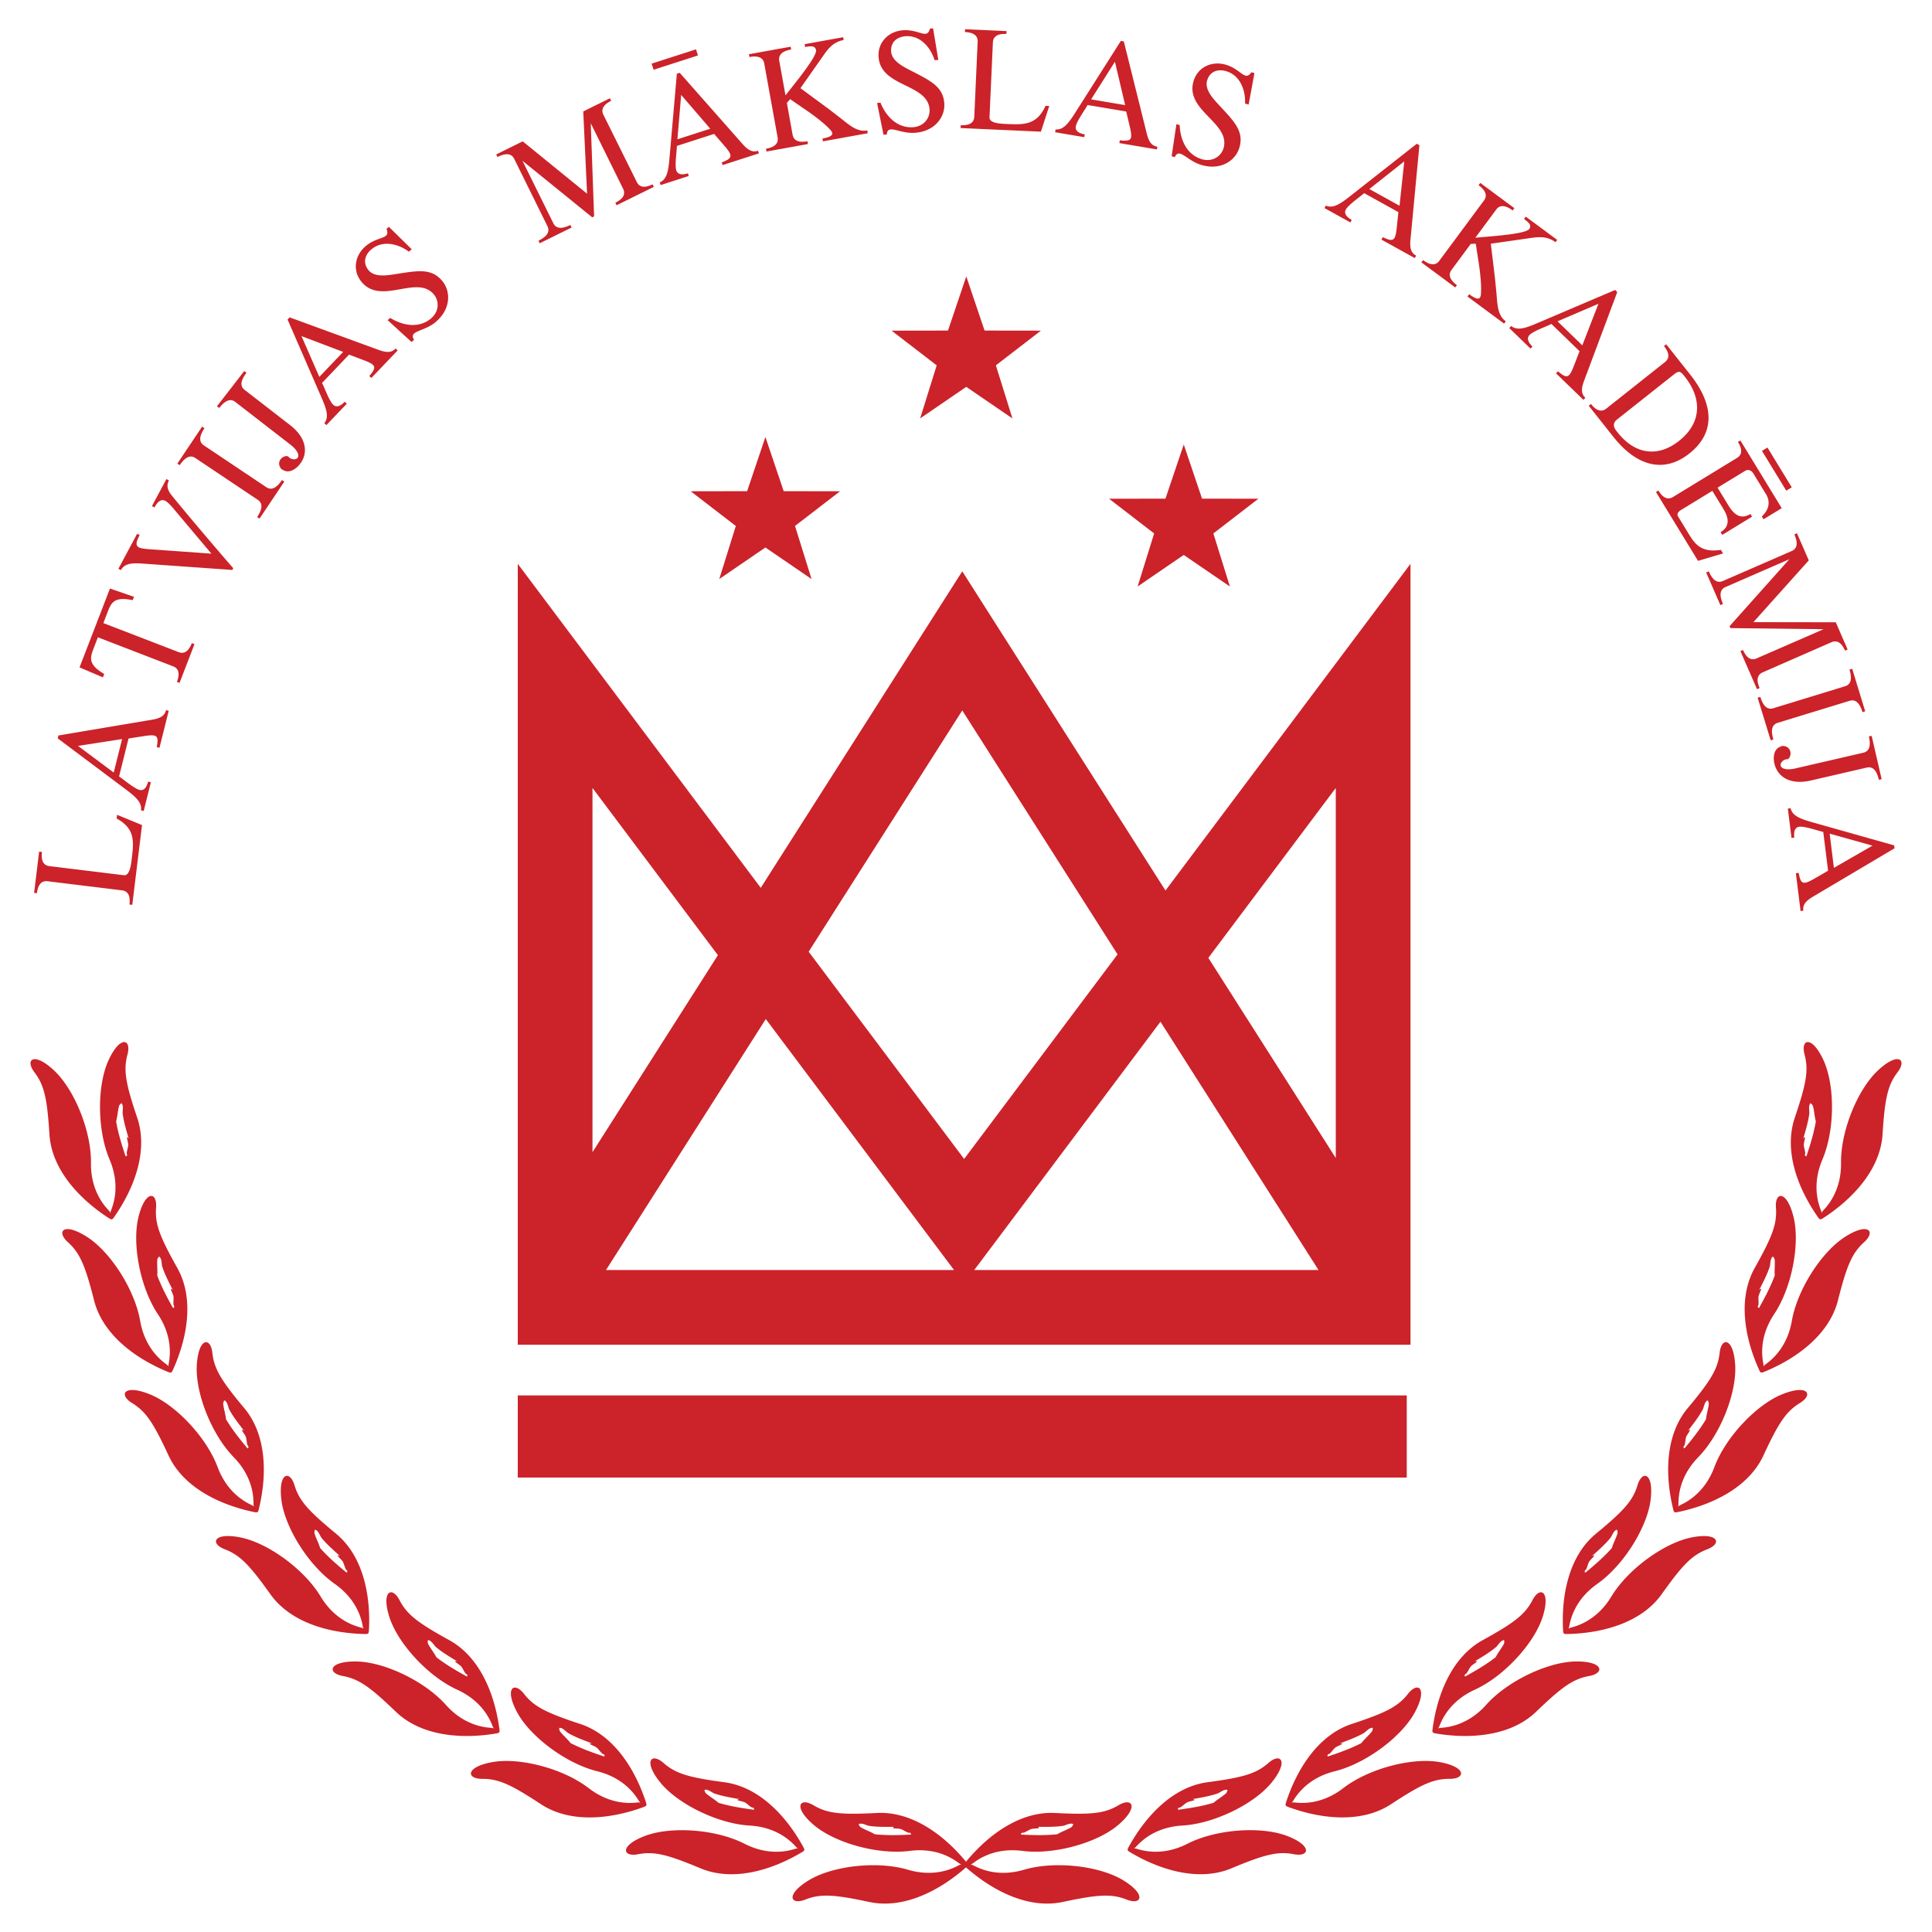 <svg xmlns="http://www.w3.org/2000/svg" width="2500" height="2500" viewBox="0 0 192.756 192.756"><g fill-rule="evenodd" clip-rule="evenodd"><path fill="#fff" d="M0 0h192.756v192.756H0V0z"/><path d="M134.018 65.198L116.28 88.847 99.148 61.938 96.005 57l-3.144 4.938-16.96 26.64-17.535-23.38-6.708-8.944v77.911H140.725V56.254l-6.707 8.944zm-.747 13.416v36.923l-12.715-19.971 12.715-16.952zm-34.097 45.464l16.605-22.141 15.77 24.773h-34.35l1.975-2.632zm-3.989 2.633H60.461l15.942-25.041 16.807 22.408 1.975 2.633zm.82-55.832l15.495 24.34-15.308 20.412-15.511-20.68 15.324-24.072zm-36.893 44.074V78.614l12.513 16.684-12.513 19.655z" fill="#cc2229"/><path fill="#cc2229" d="M76.365 43.601l1.825 5.404 5.624.008-4.496 3.463 1.651 5.294-4.603-3.148-4.604 3.148 1.651-5.294-4.496-3.462 5.623-.009 1.825-5.404zM96.406 27.577l1.824 5.403 5.625.008-4.496 3.464 1.651 5.293-4.603-3.148-4.604 3.148 1.651-5.293-4.496-3.463 5.623-.009 1.825-5.403zM118.104 44.347l1.824 5.403 5.625.008-4.496 3.463 1.65 5.294-4.603-3.148-4.604 3.148 1.65-5.293-4.496-3.463 5.625-.009 1.825-5.403zM140.352 147.416v-8.197H51.658v8.197h88.694zM12.917 90.242c.132-1.08-.314-1.36-.744-1.412l-7.428-.908c-.429-.052-.929.112-1.062 1.192l-.281-.035.503-4.113.281.034c-.132 1.08.314 1.36.744 1.413l7.428.908c.414.051.646-.492.758-1.409.229-1.879.449-3.189-1.479-4.25l.045-.369 2.488 1.024-.973 7.96-.28-.035zM16.558 70.85l.274.069-.921 3.687-.275-.069c.25-1.243-.029-1.297-1.453-1.069l-1.359.214-.946 3.789c.502.325 1.511 1.207 2.046 1.34.477.119.73-.34.853-.832l.275.068-.715 2.863-.275-.068c.152-.915-.81-1.554-2.064-2.498L5.76 73.668l.072-.289 8.965-1.51c.658-.112 1.601-.199 1.761-1.019zm-4.377 2.886l-4.396.684 3.562 2.656.834-3.34zM17.913 68.132l-.264-.102c.392-1.015.027-1.395-.376-1.55l-7.508-2.896-.386 1.001c-.397 1.029-.644 1.669 1.018 2.661l-.129.333-2.331-.995 3.035-7.869 2.396.828-.129.333c-1.897-.38-2.144.259-2.541 1.288l-.386 1.001 7.508 2.896c.403.156.928.119 1.32-.896l.264.102-1.491 3.865zM12.063 56.881l-.25-.134 1.871-3.496.25.134c-.45.841-.356 1.077-.042 1.246.276.147 1.548.203 1.875.225l5.324.382-3.679-4.37c-.213-.266-.62-.737-.922-.899-.5-.268-.875.276-1.079.657l-.25-.133 1.442-2.694.25.134c-.317.625-.051 1.105.362 1.597 1.806 2.217 4.55 5.428 6.056 7.164l-.091.171-8.812-.625c-.978-.069-1.897-.12-2.305.641zM28.129 47.894l.235.157-2.471 3.691-.235-.158c.688-1.028.416-1.479.057-1.719l-6.217-4.162c-.359-.24-.88-.32-1.568.708l-.235-.157 2.471-3.691.235.158c-.688 1.028-.416 1.479-.057 1.719l6.217 4.162c.359.24.88.32 1.568-.708zM29.923 46.303c-.273.354-.942.948-1.587.637l-.204-.102c-.283-.219-.395-.683-.139-1.013.274-.354.707-.377.796-.25.169.244.705.356.896.109.265-.342-.191-.921-.674-1.295l-5.526-4.281c-.342-.265-.855-.38-1.613.598l-.224-.173 2.72-3.511.224.173c-.757.979-.517 1.447-.175 1.712l4.524 3.504c1.673 1.297 1.822 2.808.982 3.892zM39.468 34.766l.205.195-2.623 2.749-.205-.195c.832-.958.616-1.142-.734-1.648l-1.287-.486-2.695 2.825c.276.531.717 1.796 1.115 2.177.356.339.803.065 1.152-.301l.205.196-2.037 2.134-.205-.195c.583-.72.064-1.751-.56-3.191l-3.109-7.147.206-.215 8.537 3.12c.628.226 1.491.617 2.035-.018zm-5.23.344l-4.159-1.578 1.782 4.069 2.377-2.491zM38.935 31.718c1.24.772 2.842 1.071 4.058.063.929-.77.895-2.096-.11-2.772-1.802-1.216-4.991 1.31-6.808-.882-.941-1.136-.681-2.667.443-3.599 1.217-1.008 2.471-.615 2.043-1.692l.241-.199 2.278 2.235-.287.238c-1.148-.849-2.656-1.128-3.724-.244-.688.57-.891 1.377-.292 2.1.552.666 1.665.537 2.405.426 2.341-.352 3.805-.733 4.946.644.855 1.032.879 2.813-.682 4.106-1.193.989-2.714.835-2.134 1.769l-.252.209-2.389-2.182.264-.22zM65.109 18.39l.125.254-3.715 1.835-.125-.253c.976-.482.965-1.008.773-1.396l-3.228-6.534.335 9.293-.187.093-6.959-5.639 3.077 6.227c.191.387.603.716 1.699.175l.125.254-3.18 1.571-.126-.254c1.096-.542 1.085-1.068.894-1.456l-3.313-6.708c-.192-.388-.604-.716-1.673-.188l-.125-.254 2.646-1.307 6.421 5.223-.381-8.207 2.659-1.314.126.254c-.976.482-.965 1.009-.773 1.396l3.328 6.701c.189.387.601.716 1.577.234zM75.626 15.035l.087.269-3.618 1.166-.087-.269c1.188-.446 1.086-.711.14-1.8l-.898-1.041-3.717 1.198c-.011.598-.227 1.92-.057 2.446.15.468.674.44 1.156.285l.087.27-2.809.905-.087-.27c.857-.354.892-1.508 1.03-3.072l.677-7.767.284-.091 6.017 6.815c.442.499 1.014 1.254 1.795.956zm-4.763-2.193L67.96 9.471l-.375 4.427 3.278-1.056zm-5.851-6.493l4.427-1.426.196.61-4.426 1.426-.197-.61zM80.56 14.092l.05.279-4.136.748-.05-.278c1.1-.199 1.235-.708 1.158-1.134l-1.331-7.361c-.076-.426-.381-.856-1.48-.657l-.05-.278 4.165-.753.05.278c-1.129.204-1.264.713-1.188 1.139l.623 3.446c.495-.695 3.17-3.829 3.045-4.518-.098-.542-.701-.358-1.088-.318l-.05-.279 3.843-.694.05.279c-1.068.208-1.542.854-2.131 1.703l-2.18 3.104 2.76 2.03 1.179.908c.916.713 1.688 1.466 2.73 1.278l.05.278-4.473.809-.051-.279c1.085-.196 1.125-.476.819-.83-.538-.629-1.691-1.481-2.366-1.95l-1.677-1.15-.326.377.572 3.167c.078.426.382.856 1.483.656zM87.847 10.249c.545 1.355 1.663 2.541 3.24 2.444 1.205-.073 1.959-1.165 1.546-2.304-.737-2.045-4.804-1.886-4.978-4.728-.09-1.472 1.023-2.556 2.481-2.645 1.576-.097 2.357.96 2.647-.162l.312-.02.521 3.148-.371.023c-.427-1.363-1.481-2.478-2.864-2.393-.891.055-1.531.588-1.473 1.525.052.863 1.027 1.415 1.69 1.763 2.098 1.096 3.506 1.652 3.615 3.437.082 1.339-.949 2.791-2.972 2.914-1.547.095-2.685-.925-2.767.169l-.327.02-.642-3.171.342-.02zM95.853 12.491c1.087.049 1.333-.417 1.352-.849l.336-7.476c.02-.432-.182-.919-1.269-.968l.012-.283 4.14.187-.012.283c-1.088-.049-1.332.417-1.352.85l-.338 7.476c-.018.417.541.606 1.463.648 1.893.085 3.215.205 4.127-1.799l.371.017-.832 2.559-8.011-.361.013-.284zM115.473 14.631l-.047.279-3.748-.634.047-.279c1.26.152 1.293-.129.955-1.532l-.318-1.339-3.852-.65c-.285.526-1.086 1.6-1.178 2.144-.082.485.395.702.895.786l-.047.279-2.91-.492.047-.279c.924.081 1.486-.928 2.33-2.251l4.182-6.581.295.05 2.197 8.823c.161.647.322 1.581 1.152 1.676zm-3.215-4.142l-1.021-4.331-2.375 3.757 3.396.574zM117.697 12.484c.053 1.46.701 2.956 2.217 3.401 1.158.34 2.238-.43 2.238-1.642.002-2.174-3.877-3.408-3.074-6.139.416-1.416 1.83-2.056 3.232-1.645 1.516.445 1.891 1.706 2.545.748l.301.088-.58 3.139-.357-.105c.061-1.427-.551-2.834-1.881-3.225-.857-.252-1.641.031-1.904.932-.244.829.484 1.681.99 2.233 1.6 1.744 2.736 2.746 2.23 4.461-.377 1.288-1.842 2.302-3.785 1.731-1.488-.437-2.211-1.784-2.66-.782l-.314-.092.475-3.201.327.098zM141.289 25.5l-.137.248-3.326-1.841.139-.248c1.137.562 1.26.307 1.408-1.128l.145-1.368-3.416-1.892c-.445.401-1.557 1.148-1.824 1.631-.238.43.141.793.584 1.039l-.137.248-2.582-1.43.137-.248c.844.383 1.711-.382 2.945-1.35l6.129-4.819.26.145-.855 9.051c-.062.663-.222 1.597.53 1.962zm-1.658-4.973l.473-4.424-3.484 2.756 3.011 1.668zM145.359 28.452l-.168.228-3.377-2.502.168-.228c.898.665 1.363.415 1.619.068l4.453-6.012c.258-.347.361-.864-.537-1.529l.17-.228 3.4 2.519-.168.228c-.922-.683-1.387-.433-1.643-.085l-2.086 2.814c.846-.115 4.961-.313 5.379-.875.328-.443-.219-.756-.514-1.011l.17-.227 3.137 2.324-.168.227c-.883-.635-1.68-.539-2.701-.386l-3.754.538.41 3.401.146 1.48c.107 1.156.088 2.235.938 2.865l-.168.227-3.652-2.706.168-.228c.887.657 1.117.494 1.166.029.09-.823-.08-2.247-.201-3.06l-.309-2.01-.498.021-1.916 2.587c-.257.35-.36.866.536 1.531zM158.174 39.688l-.197.204-2.73-2.644.197-.204c.951.838 1.139.625 1.654-.722l.494-1.284-2.805-2.716c-.533.272-1.801.704-2.186 1.1-.342.354-.07.802.293 1.155l-.195.203-2.121-2.052.197-.204c.715.589 1.75.077 3.195-.537l7.17-3.057.215.207-3.184 8.515c-.232.628-.628 1.488.003 2.036zm-.307-5.232l1.609-4.147-4.082 1.752 2.473 2.395zM158.729 40.305c.676.853 1.189.731 1.527.463l5.863-4.647c.34-.268.574-.74-.102-1.593l.223-.175 2.387 3.013c2.371 2.99 2.545 5.8-.084 7.883-2.371 1.88-5.092 1.469-7.572-1.661l-2.463-3.106.221-.177zm2.46 2.576c1.783 2.466 4.16 2.826 6.332 1.104 2.291-1.814 2.285-4.244.572-6.405-.445-.561-.562-.638-1.123-.193l-5.654 4.48c-.431.342-.318.748-.127 1.014zM165.459 48.939c.566.929 1.09.871 1.459.646l6.387-3.899c.369-.225.658-.665.092-1.593l.242-.147 4.125 6.754-1.82 1.111-.17-.28c.602-.56.955-1.352.412-2.242l-1.252-2.048c-.193-.318-.52-.451-.838-.256l-2.734 1.67 1.096 1.793c.52.853 1.191 1.438 2.184.832l.164.267-2.977 1.818-.164-.267c.992-.606.791-1.479.271-2.331l-1.096-1.793-3.129 1.911c-.229.14-.449.379-.295.633l1.025 1.679c.621 1.018 1.225 1.977 3.252 1.664l.219.356-2.5.74-4.195-6.869.242-.149zm10.881-4.287l2.424 3.969-.547.334-2.424-3.969.547-.334zM175.557 68.648l-.26.113-1.656-3.799.26-.113c.436.998.963 1.012 1.357.839l6.684-2.912-9.301-.11-.082-.191 5.965-6.681-6.367 2.774c-.396.173-.744.568-.256 1.688l-.26.113-1.416-3.252.26-.113c.488 1.121 1.014 1.135 1.41.962l6.859-2.989c.396-.173.744-.568.268-1.662l.26-.113 1.18 2.706-5.525 6.163 8.217.013 1.184 2.719-.26.113c-.434-.998-.961-1.012-1.357-.84l-6.854 3.003c-.396.176-.746.571-.31 1.569zM176.932 73.777l-.27.083-1.303-4.247.271-.083c.361 1.183.883 1.256 1.297 1.13l7.154-2.192c.412-.126.803-.48.441-1.663l.27-.083 1.301 4.247-.27.083c-.363-1.183-.885-1.257-1.297-1.13l-7.154 2.192c-.411.127-.802.48-.44 1.663zM177.029 76.17c-.102-.436-.139-1.33.51-1.632l.207-.094c.35-.081.779.126.873.532.102.436-.154.786-.311.776-.297-.024-.721.32-.65.625.096.421.834.435 1.43.297l6.811-1.573c.422-.098.836-.423.559-1.628l.275-.063 1 4.328-.277.064c-.277-1.206-.793-1.316-1.215-1.219l-5.576 1.289c-2.063.474-3.327-.366-3.636-1.702zM179.924 90.857l-.281.035-.469-3.771.281-.035c.217 1.25.494 1.2 1.742.475l1.191-.688-.482-3.875c-.586-.122-1.844-.582-2.391-.514-.488.061-.559.58-.498 1.083l-.279.035-.365-2.928.281-.035c.188.908 1.316 1.158 2.826 1.587l7.502 2.117.035.295-7.818 4.635c-.574.341-1.422.762-1.275 1.584zm3.045-4.268l3.854-2.221-4.277-1.196.423 3.417zM129.078 184.994c-1.602-.309-2.93.035-6.211 1.406-3.283 1.373-7.182.162-10.182-1.643a.506.506 0 0 1-.145-.127c-.051-.031-.057-.111.021-.27 1.654-3.064 4.387-6.072 7.916-6.547 3.531-.473 4.85-.846 6.07-1.918 1.221-1.074 2.062-.199.332 1.939-1.732 2.141-5.727 4.117-8.92 4.301-3.133.18-4.498 2.031-4.693 2.193a1.435 1.435 0 0 1-.121.086c.064.002.121.008.16.014.252.041 2.381.945 5.17-.479 2.844-1.451 7.297-1.764 9.889-.795 2.591.971 2.318 2.149.714 1.84zm-10.017-5.572c.018.092.127.166.127.166-.232.107-.514.129-.746.236-.258.143-.438.365-.695.508l-.152.029c-.086.047-.088.205-.057.199 1.201-.162 2.367-.348 3.535-.693.406-.359.865-.604 1.271-.965.076-.109.162-.314.096-.334-.357-.059-.648.248-.973.373-.832.281-1.66.404-2.486.561.031-.006.056-.043.08-.08z"/><path d="M144.635 177.475c-1.631-.008-2.873.574-5.846 2.527s-7.029 1.48-10.311.262a.502.502 0 0 1-.164-.1c-.057-.021-.076-.1-.029-.27 1.062-3.316 3.193-6.775 6.576-7.893 3.383-1.115 4.611-1.725 5.613-3.004s1.99-.576.684 1.846c-1.309 2.422-4.869 5.102-7.977 5.871-3.045.752-4.047 2.824-4.209 3.02a1.19 1.19 0 0 1-.102.105c.062-.008.119-.014.158-.016.256-.006 2.514.492 4.992-1.422 2.529-1.951 6.85-3.076 9.574-2.602s2.674 1.683 1.041 1.676zm-10.871-3.631c.033.086.154.141.154.141-.209.146-.48.219-.689.367-.227.188-.361.441-.59.629-.057.021-.086.033-.145.057-.076.062-.049.219-.02.207 1.152-.381 2.264-.779 3.348-1.334.332-.428.74-.754 1.072-1.182.053-.121.102-.34.033-.346-.363.008-.592.363-.889.543-.766.432-1.555.705-2.34 1.01.031-.012.048-.051.066-.092z" fill="#cc2229"/><path d="M158.541 167.219c-1.605.293-2.719 1.096-5.281 3.562-2.562 2.465-6.635 2.748-10.084 2.154a.545.545 0 0 1-.182-.068c-.059-.01-.092-.082-.078-.258.434-3.455 1.893-7.248 5.012-8.969 3.119-1.719 4.215-2.545 4.963-3.986.75-1.443 1.852-.932 1.012 1.689s-3.848 5.91-6.758 7.236c-2.855 1.303-3.457 3.523-3.582 3.746a1.879 1.879 0 0 1-.08.121c.061-.02.115-.035.154-.045.248-.053 2.561.021 4.645-2.316 2.125-2.383 6.164-4.285 8.93-4.32 2.767-.035 2.934 1.163 1.329 1.454zm-11.353-1.567c.049.08.178.109.178.109-.178.184-.432.305-.611.488-.188.227-.273.5-.463.727l-.131.082c-.064.076-.008.225.018.207 1.062-.586 2.082-1.182 3.045-1.926.248-.484.588-.877.836-1.361.031-.127.037-.352-.031-.346-.355.074-.516.467-.771.699-.674.564-1.4.979-2.115 1.422.025-.015.035-.058.045-.101z" fill="#cc2229"/><path d="M170.322 154.578c-1.525.584-2.471 1.576-4.535 4.473s-6.016 3.924-9.518 3.977a.574.574 0 0 1-.189-.033c-.059 0-.105-.064-.125-.24-.209-3.477.525-7.473 3.275-9.738 2.748-2.264 3.674-3.277 4.145-4.832.469-1.557 1.646-1.258 1.305 1.475-.344 2.73-2.693 6.516-5.311 8.357-2.566 1.805-2.75 4.1-2.83 4.34a1.207 1.207 0 0 1-.057.137c.055-.033.105-.059.143-.074.236-.098 2.521-.451 4.139-3.133 1.65-2.732 5.27-5.348 7.982-5.891 2.713-.546 3.1.6 1.576 1.182zm-11.449.551c.062.068.195.076.195.076-.143.213-.369.379-.512.592-.143.258-.178.541-.32.799l-.115.105c-.047.086.035.221.057.199.936-.771 1.828-1.545 2.639-2.453.154-.521.416-.971.572-1.492.004-.131-.029-.352-.096-.334-.336.139-.42.553-.631.83-.557.678-1.195 1.221-1.816 1.787.023-.021.025-.064.027-.109z" fill="#cc2229"/><path d="M179.572 139.984c-1.393.854-2.139 2.004-3.635 5.23-1.496 3.229-5.189 4.965-8.621 5.66a.516.516 0 0 1-.191.004c-.059.01-.117-.045-.168-.213-.846-3.379-.859-7.443 1.426-10.174 2.285-2.732 3.006-3.898 3.184-5.514.176-1.617 1.387-1.539 1.553 1.207.168 2.748-1.445 6.902-3.68 9.193-2.189 2.248-1.947 4.537-1.982 4.787a1.569 1.569 0 0 1-.031.145 1.3 1.3 0 0 1 .129-.098c.213-.141 2.395-.908 3.49-3.842 1.119-2.99 4.195-6.227 6.76-7.26 2.565-1.033 3.157.022 1.766.875zm-11.152 2.651c.076.057.205.037.205.037-.1.236-.291.441-.393.676-.092.281-.074.566-.168.846l-.094.123c-.031.094.074.211.094.188.777-.932 1.512-1.855 2.141-2.898.057-.539.23-1.031.287-1.57-.02-.131-.094-.342-.154-.311-.305.197-.312.619-.467.93-.424.77-.951 1.42-1.457 2.092.02-.027.014-.07.006-.113z" fill="#cc2229"/><path d="M185.977 123.938c-1.211 1.094-1.732 2.363-2.607 5.811-.877 3.447-4.188 5.836-7.432 7.15a.49.49 0 0 1-.189.037c-.055.023-.123-.02-.203-.178-1.455-3.164-2.217-7.156-.473-10.262 1.742-3.107 2.238-4.385 2.113-6.006s1.08-1.768 1.75.902-.15 7.049-1.924 9.713c-1.738 2.611-1.08 4.816-1.068 5.07.002.037.002.09-.002.146.039-.049.078-.092.105-.119.186-.178 2.188-1.334 2.725-4.418.549-3.146 2.977-6.893 5.309-8.383 2.329-1.487 3.107-.559 1.896.537zm-10.473 4.658c.084.041.209-.002.209-.002-.055.25-.207.486-.262.738-.041.291.031.568-.01.859l-.068.141c-.014.098.111.193.125.166.594-1.059 1.145-2.102 1.57-3.242-.045-.543.037-1.057-.008-1.598-.041-.125-.154-.318-.209-.277-.262.252-.191.668-.287 1.002-.275.834-.674 1.568-1.047 2.322.014-.027.001-.068-.013-.109z" fill="#cc2229"/><path d="M189.316 106.984c-.988 1.299-1.268 2.641-1.494 6.191-.225 3.549-3.041 6.506-5.986 8.396a.512.512 0 0 1-.18.072c-.051.031-.123.002-.232-.139-2.012-2.842-3.496-6.625-2.355-9.998 1.141-3.375 1.393-4.723.973-6.293-.422-1.57.736-1.938 1.887.564 1.148 2.5 1.148 6.957-.104 9.902-1.227 2.887-.174 4.932-.115 5.18.01.035.018.088.023.145a1.36 1.36 0 0 1 .084-.137c.148-.209 1.902-1.713 1.863-4.846-.039-3.191 1.656-7.322 3.674-9.215s2.951-1.122 1.962.178zm-9.435 6.506c.09.025.205-.039.205-.039-.008.256-.113.518-.121.773.014.295.135.555.148.848l-.043.15c.006.098.146.17.154.141.389-1.15.738-2.277.945-3.477-.143-.525-.156-1.045-.299-1.568-.064-.115-.211-.285-.258-.234-.213.295-.064.691-.098 1.037-.117.871-.373 1.668-.6 2.477.01-.03-.012-.069-.033-.108zM112.039 187.582c-2.367-1.43-6.803-1.943-9.865-1.039-3.004.885-4.928-.396-5.168-.482a1.354 1.354 0 0 0-.156-.043 2.13 2.13 0 0 0 .134-.062c.221-.123 1.905-1.691 5.018-1.291 3.174.406 7.463-.801 9.559-2.584 2.096-1.785 1.43-2.799.031-1.969-1.396.83-2.762.953-6.318.77-3.51-.184-6.707 2.201-8.896 4.863-2.189-2.662-5.386-5.047-8.895-4.863-3.557.184-4.922.061-6.32-.77s-2.064.184.032 1.969c2.096 1.783 6.386 2.99 9.559 2.584 3.112-.4 4.796 1.168 5.018 1.291.033.018.08.039.133.062a1.33 1.33 0 0 0-.155.043c-.24.086-2.165 1.367-5.168.482-3.063-.904-7.499-.391-9.867 1.039s-1.881 2.535-.363 1.938c1.519-.6 2.886-.504 6.365.238 3.459.74 7.046-1.143 9.66-3.449 2.614 2.307 6.2 4.189 9.659 3.449 3.479-.742 4.848-.838 6.365-.238 1.521.597 2.007-.508-.362-1.938zm-10.07-4.73h.154c.279-.094.498-.279.777-.373.248-.062.527-.031.775-.094 0 0-.055-.055-.08-.123.805.002 1.607.025 2.441-.094.34-.062.682-.311 1.023-.188.062.031-.062.219-.154.312-.467.279-.963.434-1.43.713-1.211.125-2.391.094-3.602.031-.029.001.002-.153.096-.184zm-11.088.185c-1.211.062-2.392.094-3.603-.031-.466-.279-.963-.434-1.428-.713-.093-.094-.218-.281-.156-.312.342-.123.684.125 1.025.188.833.119 1.635.096 2.44.094a.391.391 0 0 1-.08.123c.249.062.528.031.776.094.279.094.497.279.777.373h.155c.094.03.125.184.094.184z" fill="#cc2229"/><path d="M64.391 183.156c2.591-.969 7.045-.656 9.889.795 2.789 1.424 4.917.52 5.168.479a1.42 1.42 0 0 1 .16-.014 1.073 1.073 0 0 1-.119-.086c-.196-.162-1.562-2.014-4.694-2.193-3.194-.184-7.188-2.16-8.92-4.301-1.731-2.139-.89-3.014.331-1.939 1.221 1.072 2.54 1.445 6.07 1.918 3.53.475 6.262 3.482 7.917 6.547.078.158.072.238.021.27a.5.5 0 0 1-.144.127c-3.001 1.805-6.9 3.016-10.182 1.643-3.282-1.371-4.609-1.715-6.212-1.406-1.601.307-1.876-.871.715-1.84zm9.384-3.654c-.826-.156-1.654-.279-2.486-.561-.324-.125-.614-.432-.973-.373-.067.02.021.225.095.334.406.361.866.605 1.272.965 1.167.346 2.333.531 3.535.693.03.006.028-.152-.058-.199l-.152-.029c-.257-.143-.437-.365-.694-.508-.233-.107-.513-.129-.746-.236 0 0 .109-.074.126-.166.025.037.05.074.081.08z" fill="#cc2229"/><path d="M49.16 175.801c2.725-.475 7.046.65 9.574 2.602 2.479 1.914 4.737 1.416 4.992 1.422.04.002.097.008.16.016a1.19 1.19 0 0 1-.102-.105c-.163-.195-1.164-2.268-4.21-3.02-3.106-.77-6.667-3.449-7.975-5.871-1.309-2.422-.319-3.125.683-1.846s2.23 1.889 5.613 3.004c3.382 1.117 5.514 4.576 6.577 7.893.046.17.026.248-.03.27a.533.533 0 0 1-.165.1c-3.281 1.219-7.337 1.691-10.31-.262-2.973-1.953-4.214-2.535-5.847-2.527-1.631.005-1.685-1.202 1.04-1.676zm9.897-1.865c-.784-.305-1.575-.578-2.34-1.01-.296-.18-.524-.535-.888-.543-.069.006-.021.225.032.346.333.428.74.754 1.073 1.182 1.084.555 2.195.953 3.347 1.334.029.012.057-.145-.02-.207-.058-.023-.086-.035-.145-.057-.227-.188-.362-.441-.589-.629-.209-.148-.48-.221-.69-.367 0 0 .121-.055.155-.141.018.041.036.08.065.092z" fill="#cc2229"/><path d="M35.545 165.766c2.766.035 6.805 1.938 8.93 4.32 2.084 2.338 4.396 2.264 4.645 2.316.04.01.094.025.154.045a1.959 1.959 0 0 1-.081-.121c-.124-.223-.726-2.443-3.582-3.746-2.911-1.326-5.918-4.615-6.758-7.236s.262-3.133 1.011-1.689c.749 1.441 1.844 2.268 4.963 3.986 3.12 1.721 4.577 5.514 5.011 8.969.014.176-.02.248-.079.258a.51.51 0 0 1-.18.068c-3.45.594-7.523.311-10.085-2.154-2.562-2.467-3.675-3.27-5.281-3.562-1.604-.292-1.434-1.49 1.332-1.454zm10.07-.012c-.714-.443-1.441-.857-2.114-1.422-.257-.232-.417-.625-.772-.699-.069-.006-.062.219-.032.346.248.484.588.877.837 1.361.963.744 1.982 1.34 3.044 1.926.026.018.082-.131.019-.207l-.132-.082c-.188-.227-.275-.5-.463-.727-.178-.184-.432-.305-.61-.488 0 0 .128-.029.178-.109.009.042.019.085.045.101z" fill="#cc2229"/><path d="M24.01 153.395c2.712.543 6.332 3.158 7.982 5.891 1.618 2.682 3.903 3.035 4.139 3.133.037.016.088.041.144.074a1.743 1.743 0 0 1-.057-.137c-.081-.24-.264-2.535-2.831-4.34-2.617-1.842-4.967-5.627-5.31-8.357-.342-2.732.835-3.031 1.306-1.475.47 1.555 1.395 2.568 4.145 4.832 2.749 2.266 3.483 6.262 3.273 9.738-.019.176-.065.24-.125.24a.544.544 0 0 1-.189.033c-3.501-.053-7.452-1.08-9.516-3.977-2.065-2.896-3.011-3.889-4.535-4.473-1.526-.581-1.138-1.727 1.574-1.182zm9.9 1.843c-.621-.566-1.258-1.109-1.816-1.787-.21-.277-.295-.691-.631-.83-.067-.018-.101.203-.095.334.155.521.417.971.572 1.492.81.908 1.702 1.682 2.637 2.453.023.021.105-.113.057-.199l-.115-.105c-.144-.258-.178-.541-.321-.799-.142-.213-.369-.379-.51-.592 0 0 .132-.008.194-.076.003.045.005.088.028.109z" fill="#cc2229"/><path d="M14.951 139.111c2.565 1.033 5.642 4.27 6.76 7.26 1.097 2.934 3.278 3.701 3.491 3.842.034.021.079.057.127.098a1.25 1.25 0 0 1-.031-.145c-.035-.25.207-2.539-1.983-4.787-2.233-2.291-3.846-6.445-3.68-9.193.167-2.746 1.378-2.824 1.554-1.207.176 1.615.898 2.781 3.184 5.514 2.285 2.73 2.271 6.795 1.425 10.174-.051.168-.109.223-.167.213a.52.52 0 0 1-.192-.004c-3.431-.695-7.125-2.432-8.622-5.66-1.496-3.227-2.242-4.377-3.634-5.23-1.39-.855-.798-1.91 1.768-.875zm9.391 3.635c-.505-.672-1.033-1.322-1.456-2.092-.156-.311-.162-.732-.467-.93-.062-.031-.136.18-.155.311.057.539.231 1.031.288 1.57.628 1.043 1.363 1.967 2.14 2.898.019.023.124-.094.093-.188l-.093-.123c-.093-.279-.075-.564-.168-.846-.1-.234-.292-.439-.393-.676 0 0 .131.02.205-.037-.007.045-.013.088.006.113z" fill="#cc2229"/><path d="M8.677 123.402c2.332 1.49 4.759 5.236 5.308 8.383.538 3.084 2.541 4.24 2.724 4.418.029.027.066.07.107.119a1.26 1.26 0 0 1-.003-.146c.012-.254.671-2.459-1.068-5.07-1.773-2.664-2.593-7.043-1.923-9.713s1.875-2.523 1.75-.902.371 2.898 2.114 6.006c1.743 3.105.981 7.098-.473 10.262-.081.158-.148.201-.204.178a.485.485 0 0 1-.188-.037c-3.245-1.314-6.556-3.703-7.432-7.15-.875-3.447-1.398-4.717-2.608-5.811-1.211-1.097-.435-2.025 1.896-.537zm8.561 5.303c-.373-.754-.771-1.488-1.046-2.322-.096-.334-.024-.75-.288-1.002-.055-.041-.167.152-.209.277-.044.541.037 1.055-.006 1.598.426 1.141.977 2.184 1.57 3.242.014.027.139-.068.125-.166l-.069-.141c-.041-.291.03-.568-.01-.859-.055-.252-.207-.488-.261-.738 0 0 .125.043.208.002-.014.041-.028.082-.014.109z" fill="#cc2229"/><path d="M5.403 106.809c2.017 1.893 3.713 6.023 3.673 9.215-.04 3.133 1.716 4.637 1.864 4.846.023.031.053.08.083.137a1.35 1.35 0 0 1 .023-.145c.059-.248 1.112-2.293-.115-5.18-1.252-2.945-1.251-7.402-.102-9.902 1.15-2.502 2.308-2.135 1.887-.564s-.169 2.918.971 6.293c1.142 3.373-.343 7.156-2.355 9.998-.108.141-.182.17-.233.139a.505.505 0 0 1-.178-.072c-2.947-1.891-5.762-4.848-5.988-8.396-.226-3.551-.506-4.893-1.494-6.191-.987-1.303-.053-2.071 1.964-.178zm7.438 6.789c-.229-.809-.484-1.605-.601-2.477-.032-.346.114-.742-.098-1.037-.047-.051-.193.119-.257.234-.143.523-.158 1.043-.3 1.568.208 1.199.558 2.326.946 3.477.008.029.149-.043.154-.141l-.042-.15c.014-.293.135-.553.148-.848-.007-.256-.113-.518-.121-.773 0 0 .115.064.205.039-.021.039-.042.078-.034.108z" fill="#cc2229"/></g></svg>